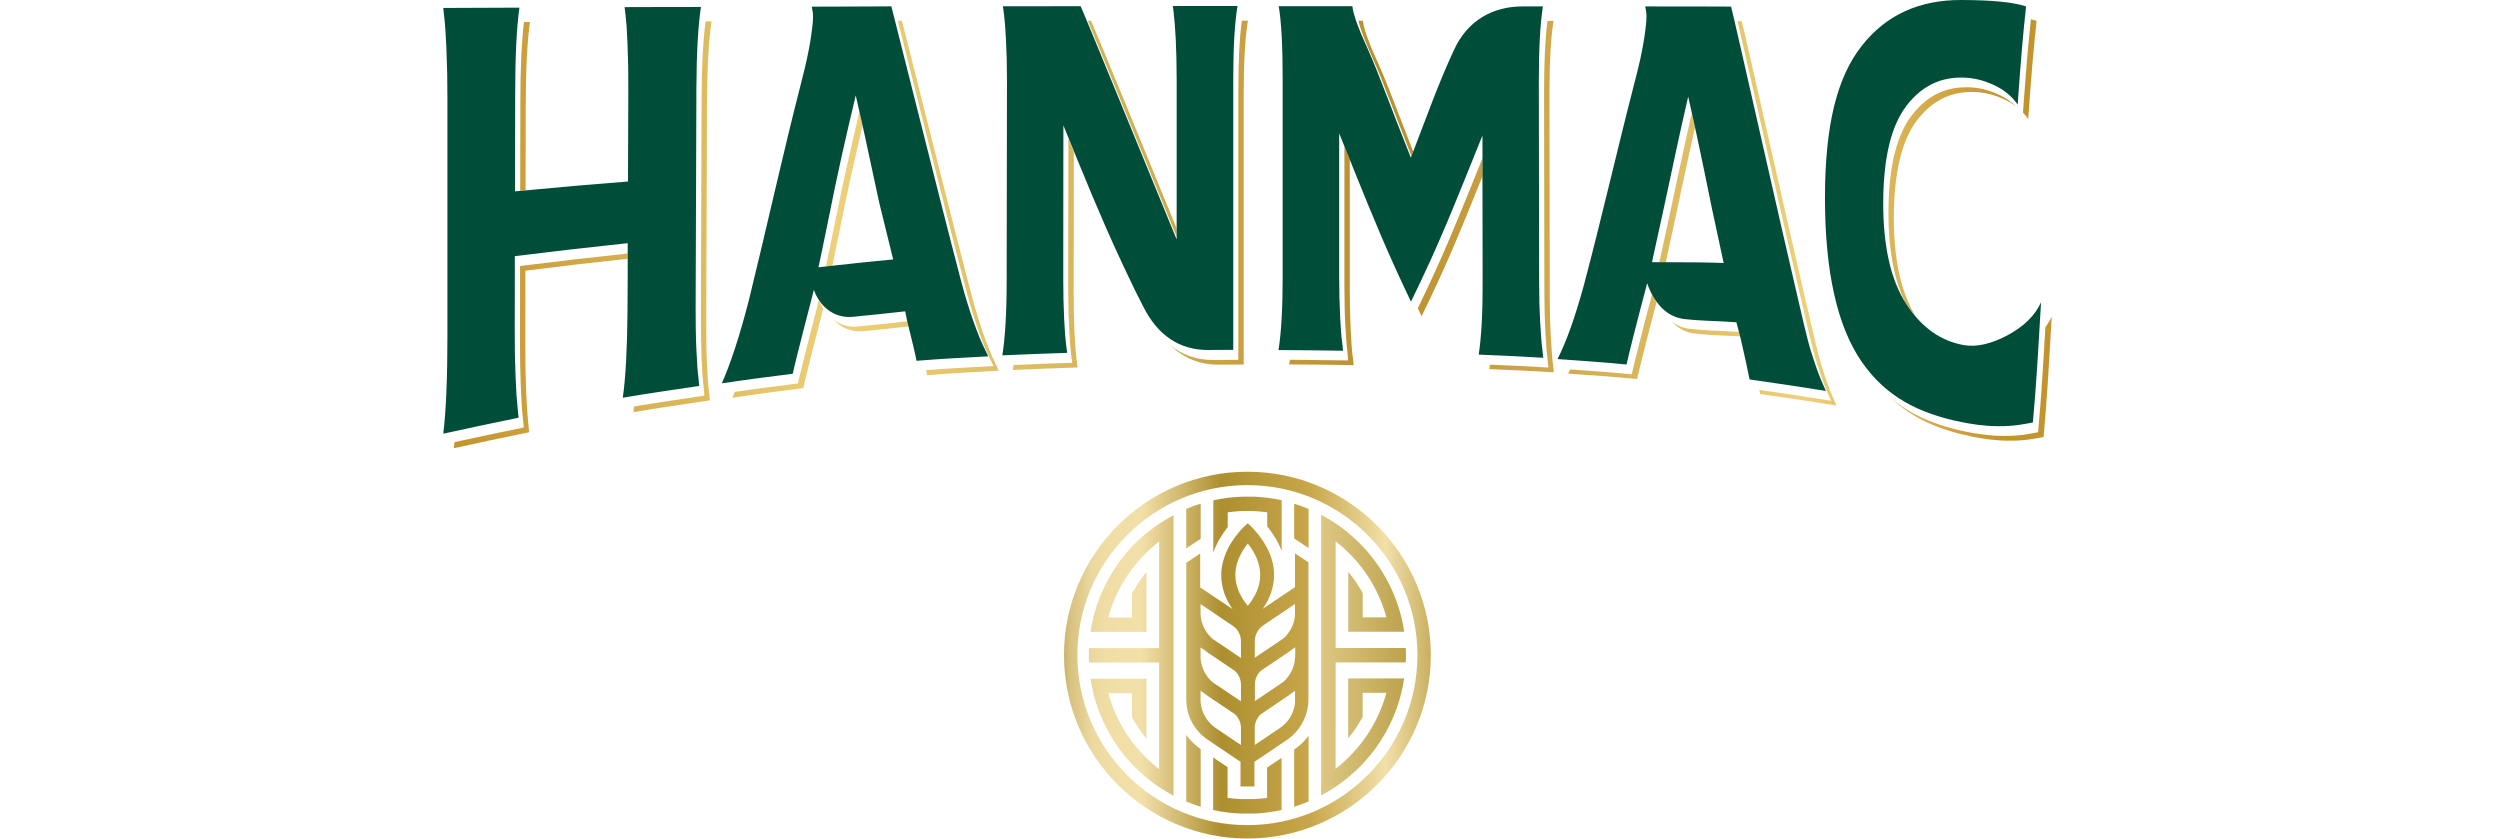 <svg width="161" height="54" viewBox="0 0 161 54" fill="none" xmlns="http://www.w3.org/2000/svg">
<g clip-path="url(#clip0_230_1880)">
<path d="M33.847 12.254C33.847 10.627 33.852 8.975 33.857 7.041C33.857 4.604 33.944 2.729 34.13 1.418C33.998 1.418 33.871 1.418 33.745 1.418C33.589 2.709 33.506 4.478 33.511 6.734C33.511 8.799 33.501 10.544 33.501 12.283C33.574 12.278 33.647 12.269 33.715 12.264C33.759 12.264 33.803 12.254 33.847 12.249V12.254Z" fill="url(#paint0_linear_230_1880)"/>
<path d="M33.49 17.229V17.272C33.49 17.765 33.49 18.271 33.49 18.802C33.49 19.899 33.49 20.649 33.485 21.848C33.485 22.934 33.5 23.967 33.539 24.907C33.578 25.848 33.617 26.466 33.665 26.851C33.694 27.095 33.704 27.309 33.733 27.529C32.218 27.836 30.766 28.148 29.27 28.474C29.256 28.605 29.241 28.742 29.227 28.864C30.864 28.508 32.433 28.172 34.079 27.836C34.05 27.611 34.04 27.397 34.011 27.158C33.967 26.773 33.923 26.16 33.885 25.214C33.846 24.269 33.826 23.241 33.831 22.154C33.831 20.961 33.831 20.21 33.836 19.109C33.836 18.578 33.836 18.072 33.836 17.579V17.433C36.496 17.102 37.948 16.931 40.418 16.668V16.327C37.729 16.615 36.272 16.785 33.49 17.131V17.233V17.229Z" fill="url(#paint1_linear_230_1880)"/>
<path d="M55.553 8.103C55.518 7.942 55.484 7.786 55.445 7.62C55.416 7.479 55.382 7.333 55.348 7.187C54.695 9.964 54.291 11.728 53.657 14.9C53.457 15.889 53.297 16.654 53.19 17.16C53.253 17.155 53.321 17.146 53.394 17.136C53.462 17.126 53.535 17.121 53.608 17.112C53.711 16.624 53.842 15.981 53.998 15.202C54.583 12.268 54.973 10.539 55.548 8.098L55.553 8.103Z" fill="url(#paint2_linear_230_1880)"/>
<path d="M52.741 19.314C52.57 19.938 51.533 24.011 51.474 24.294C51.44 24.459 51.42 24.537 51.386 24.693C49.9 24.883 48.741 25.029 47.323 25.234C47.269 25.365 47.216 25.492 47.162 25.614C48.819 25.365 50.071 25.209 51.732 24.995C51.767 24.839 51.786 24.761 51.82 24.596C51.874 24.332 52.741 20.932 53.019 19.86C52.926 19.709 52.843 19.543 52.77 19.368C52.755 19.348 52.746 19.334 52.736 19.314H52.741Z" fill="url(#paint3_linear_230_1880)"/>
<path d="M45.828 1.379C45.697 1.379 45.57 1.379 45.438 1.379C45.278 2.587 45.195 4.224 45.185 6.276C45.165 10.963 45.151 15.65 45.136 20.337C45.136 21.346 45.151 22.291 45.185 23.153C45.224 24.016 45.263 24.581 45.316 24.937C45.336 25.161 45.346 25.273 45.365 25.477C43.825 25.716 42.359 25.916 40.839 26.174C40.824 26.301 40.809 26.428 40.79 26.544C42.456 26.252 44.04 26.043 45.711 25.785C45.692 25.575 45.682 25.468 45.662 25.244C45.614 24.888 45.57 24.323 45.531 23.46C45.492 22.598 45.477 21.648 45.482 20.644C45.502 15.957 45.516 11.27 45.531 6.583C45.541 4.356 45.638 2.612 45.823 1.384L45.828 1.379Z" fill="url(#paint4_linear_230_1880)"/>
<path d="M122.771 19.582C122.961 19.879 123.166 20.137 123.38 20.386C122.435 18.866 121.957 16.746 121.962 13.998C121.972 11.099 122.479 9.019 123.468 7.728C124.462 6.441 125.699 5.866 127.18 5.925C127.824 5.949 128.472 6.11 129.115 6.417C129.392 6.548 129.636 6.704 129.86 6.875C129.558 6.573 129.198 6.319 128.769 6.115C128.121 5.808 127.478 5.647 126.835 5.623C125.348 5.564 124.111 6.134 123.122 7.425C122.128 8.712 121.621 10.792 121.616 13.696C121.611 16.04 121.962 17.921 122.649 19.372C122.693 19.441 122.727 19.519 122.771 19.587V19.582Z" fill="url(#paint5_linear_230_1880)"/>
<path d="M131.162 1.345C131.05 1.306 130.923 1.272 130.792 1.242C130.592 3.074 130.485 4.458 130.28 7.25C130.402 7.382 130.519 7.518 130.616 7.669C130.831 4.697 130.943 3.308 131.157 1.345H131.162Z" fill="url(#paint6_linear_230_1880)"/>
<path d="M87.773 1.335C87.671 1.335 87.578 1.335 87.481 1.335C87.622 1.959 87.963 2.787 88.46 3.888C89.059 5.209 89.863 7.44 90.896 10.042C90.935 9.944 90.974 9.852 91.008 9.754C90.087 7.411 89.356 5.413 88.806 4.195C88.221 2.904 87.851 1.983 87.768 1.335H87.773Z" fill="url(#paint7_linear_230_1880)"/>
<path d="M109.158 8.215C109.124 8.054 109.09 7.898 109.051 7.728C109.022 7.586 108.988 7.435 108.953 7.284C108.32 10.042 107.994 11.698 107.326 14.754C107.102 15.762 106.951 16.459 106.858 16.897C106.922 16.897 106.985 16.897 107.058 16.897C107.121 16.897 107.199 16.897 107.273 16.897C107.365 16.464 107.497 15.864 107.677 15.056C108.291 12.239 108.612 10.612 109.158 8.215Z" fill="url(#paint8_linear_230_1880)"/>
<path d="M75.773 14.7C73.814 9.935 70.657 2.202 70.267 1.34C70.189 1.34 70.126 1.34 70.053 1.34C70.823 3.148 73.999 10.934 75.773 15.241C75.773 15.06 75.773 14.88 75.773 14.7Z" fill="url(#paint9_linear_230_1880)"/>
<path d="M86.99 21.36C86.951 20.561 86.926 19.689 86.926 18.773C86.926 15.611 86.926 13.545 86.926 10.281C86.882 10.169 86.838 10.061 86.795 9.949C86.726 9.774 86.653 9.599 86.58 9.418C86.58 13.014 86.58 15.129 86.58 18.466C86.58 19.382 86.6 20.25 86.644 21.053C86.687 21.852 86.731 22.379 86.775 22.71C86.795 22.919 86.804 23.022 86.829 23.212C85.304 23.188 84.471 23.178 83.062 23.168C83.048 23.27 83.033 23.373 83.019 23.47C84.68 23.48 85.513 23.485 87.175 23.514C87.155 23.319 87.145 23.222 87.121 23.012C87.072 22.681 87.028 22.154 86.99 21.355V21.36Z" fill="url(#paint10_linear_230_1880)"/>
<path d="M106.522 19.202C106.474 19.124 106.435 19.041 106.391 18.958C106.206 19.631 105.572 22.101 105.494 22.418C105.338 23.051 105.231 23.47 105.173 23.738C105.139 23.889 105.119 23.967 105.085 24.108C103.604 23.962 102.522 23.889 101.119 23.792C101.075 23.884 101.031 23.977 100.987 24.06C102.639 24.177 103.784 24.25 105.431 24.41C105.465 24.269 105.484 24.191 105.519 24.04C105.577 23.772 105.684 23.353 105.84 22.72C105.913 22.432 106.435 20.371 106.673 19.489C106.644 19.431 106.62 19.363 106.59 19.299C106.566 19.265 106.542 19.236 106.517 19.202H106.522Z" fill="url(#paint11_linear_230_1880)"/>
<path d="M99.872 21.77C99.829 20.961 99.804 20.079 99.804 19.148C99.799 14.822 99.79 10.495 99.785 6.168C99.785 4.078 99.868 2.475 100.048 1.345C99.902 1.345 99.775 1.345 99.658 1.345C99.512 2.451 99.439 3.951 99.439 5.866C99.444 10.193 99.453 14.52 99.458 18.846C99.458 19.777 99.483 20.659 99.526 21.468C99.57 22.276 99.619 22.807 99.663 23.153C99.682 23.368 99.697 23.47 99.716 23.67C98.191 23.577 97.358 23.538 95.95 23.485C95.936 23.582 95.926 23.68 95.911 23.772C97.573 23.84 98.406 23.874 100.067 23.977C100.048 23.777 100.033 23.675 100.014 23.46C99.965 23.119 99.921 22.583 99.877 21.774L99.872 21.77Z" fill="url(#paint12_linear_230_1880)"/>
<path d="M108.817 21.18C108.378 21.131 107.998 20.961 107.662 20.717C108.067 21.136 108.559 21.419 109.163 21.482C110.279 21.609 111.014 21.599 112.057 21.663C112.037 21.584 112.008 21.482 111.984 21.375C110.79 21.292 110.03 21.312 108.817 21.175V21.18Z" fill="url(#paint13_linear_230_1880)"/>
<path d="M117.31 23.548C117.027 22.637 116.72 21.195 116.472 20.162C115.361 15.46 112.452 2.465 112.169 1.364C112.082 1.364 111.989 1.364 111.896 1.364C112.432 3.615 115.078 15.426 116.126 19.86C116.374 20.893 116.681 22.335 116.964 23.246C117.246 24.157 117.47 24.766 117.641 25.161C117.734 25.404 117.831 25.58 117.924 25.809C116.374 25.555 114.849 25.336 113.305 25.112C113.324 25.2 113.339 25.287 113.353 25.375C115.005 25.609 116.623 25.848 118.269 26.116C118.177 25.887 118.079 25.711 117.987 25.468C117.821 25.073 117.592 24.464 117.31 23.553V23.548Z" fill="url(#paint14_linear_230_1880)"/>
<path d="M131.722 21.063C131.546 24.113 131.449 25.653 131.254 27.836C130.728 27.933 130.075 28.084 129.022 28.074C128.067 28.07 127.268 27.933 126.635 27.806C124.73 27.417 123.107 26.764 121.768 25.624C123.176 26.963 124.91 27.689 126.986 28.113C127.624 28.245 128.418 28.377 129.373 28.381C130.426 28.391 131.083 28.24 131.605 28.143C131.824 25.731 131.917 24.113 132.131 20.381C132.024 20.62 131.887 20.849 131.727 21.063H131.722Z" fill="url(#paint15_linear_230_1880)"/>
<path d="M95.472 10.188C93.878 14.14 92.967 16.444 91.306 19.85C91.388 20.02 91.466 20.186 91.549 20.366C93.152 17.102 94.058 14.87 95.472 11.353C95.472 11.129 95.472 10.895 95.472 10.661C95.472 10.51 95.472 10.349 95.472 10.193V10.188Z" fill="url(#paint16_linear_230_1880)"/>
<path d="M69.2 21.497C69.161 20.693 69.142 19.816 69.142 18.895C69.142 15.499 69.147 13.258 69.152 9.769C69.108 9.657 69.064 9.555 69.02 9.443C68.952 9.272 68.879 9.097 68.806 8.916C68.806 12.731 68.801 15.021 68.796 18.588C68.796 19.509 68.816 20.386 68.855 21.19C68.894 21.994 68.937 22.52 68.981 22.856C69.01 23.066 69.025 23.168 69.049 23.363C67.519 23.412 66.681 23.446 65.269 23.504C65.254 23.611 65.239 23.723 65.225 23.826C66.896 23.753 67.729 23.718 69.4 23.665C69.371 23.47 69.361 23.368 69.332 23.158C69.288 22.822 69.244 22.296 69.205 21.492L69.2 21.497Z" fill="url(#paint17_linear_230_1880)"/>
<path d="M63.412 21.74C63.129 20.951 62.861 20.084 62.613 19.168C61.468 14.866 58.369 2.412 58.086 1.34C57.999 1.34 57.906 1.34 57.818 1.34C58.379 3.542 61.19 14.812 62.267 18.861C62.515 19.782 62.783 20.644 63.066 21.433C63.349 22.223 63.573 22.739 63.743 23.07C63.836 23.28 63.884 23.377 63.977 23.572C62.413 23.655 61.17 23.718 59.641 23.835C59.665 23.948 59.689 24.06 59.709 24.162C61.37 24.03 62.661 23.962 64.323 23.874C64.23 23.68 64.182 23.582 64.089 23.373C63.923 23.041 63.694 22.525 63.412 21.735V21.74Z" fill="url(#paint18_linear_230_1880)"/>
<path d="M55.236 21.029C54.666 21.083 54.135 20.922 53.691 20.595C53.779 20.688 53.867 20.776 53.959 20.849C54.417 21.209 54.978 21.385 55.582 21.331C56.766 21.219 57.492 21.136 58.505 21.024C58.476 20.912 58.452 20.81 58.422 20.693C57.258 20.815 56.522 20.907 55.236 21.029Z" fill="url(#paint19_linear_230_1880)"/>
<path d="M79.748 5.744C79.748 11.552 79.748 17.36 79.748 23.173C79.109 23.173 78.788 23.173 78.149 23.183C77.097 23.192 76.186 22.876 75.421 22.267C76.249 23.08 77.282 23.494 78.495 23.485C79.134 23.485 79.455 23.48 80.094 23.475C80.094 17.667 80.094 11.859 80.094 6.047C80.094 4 80.186 2.431 80.366 1.33C80.23 1.33 80.103 1.33 79.977 1.33C79.826 2.412 79.752 3.873 79.752 5.744H79.748Z" fill="url(#paint20_linear_230_1880)"/>
<path d="M131.444 19.445C131.229 23.178 131.132 24.8 130.917 27.207C130.391 27.305 129.738 27.456 128.686 27.446C127.731 27.441 126.932 27.305 126.298 27.178C123.594 26.627 121.45 25.565 119.882 23.28C118.313 21 117.528 17.482 117.528 12.751C117.528 8.02 118.318 4.95 119.901 2.948C121.475 0.945 123.624 -0.01 126.313 1.27773e-05C128.218 0.005 129.616 0.127 130.479 0.414C130.264 2.378 130.152 3.766 129.938 6.738C129.582 6.212 129.085 5.798 128.437 5.491C127.789 5.184 127.146 5.023 126.503 4.999C125.017 4.941 123.779 5.511 122.785 6.802C121.792 8.088 121.285 10.169 121.28 13.072C121.275 15.893 121.777 18.062 122.771 19.587C123.765 21.117 125.017 21.974 126.493 22.228C127.268 22.359 128.203 22.164 129.271 21.599C130.338 21.029 131.064 20.313 131.448 19.455L131.444 19.445ZM63.406 22.447C63.499 22.656 63.548 22.754 63.64 22.949C61.984 23.036 60.693 23.1 59.026 23.236C58.919 22.686 58.739 21.96 58.51 21.039C58.48 20.922 58.451 20.81 58.422 20.683C58.422 20.678 58.422 20.664 58.417 20.659C58.383 20.522 58.339 20.206 58.291 20.05C57.004 20.186 56.264 20.279 54.904 20.405C54.3 20.459 53.74 20.288 53.282 19.923C53.14 19.811 53.004 19.679 52.887 19.528C52.697 19.285 52.531 19.002 52.414 18.671C52.258 19.241 51.201 23.382 51.143 23.67C51.109 23.835 51.089 23.913 51.055 24.069C49.398 24.279 48.141 24.44 46.485 24.688C47.06 23.392 47.659 21.555 48.239 19.285C49.374 14.675 50.388 10.037 51.567 5.438C51.879 4.254 52.098 3.255 52.22 2.426C52.346 1.593 52.385 1.096 52.346 0.814C52.317 0.658 52.307 0.58 52.278 0.429C53.983 0.429 55.698 0.414 57.404 0.409C57.686 1.481 60.79 13.935 61.93 18.237C62.179 19.158 62.447 20.02 62.729 20.81C63.012 21.599 63.236 22.116 63.406 22.447ZM57.521 16.712L56.619 13.038C56.239 11.275 55.976 10.027 55.684 8.697C55.606 8.351 55.528 7.991 55.445 7.62C55.343 7.162 55.231 6.68 55.109 6.144C54.393 9.17 53.983 10.943 53.321 14.271C52.955 16.108 52.707 17.214 52.707 17.214C52.707 17.214 52.97 17.185 53.394 17.136C53.54 17.121 53.706 17.102 53.891 17.082C54.895 16.97 56.346 16.814 57.521 16.707V16.712ZM45.145 0.448C43.479 0.453 41.89 0.448 40.224 0.458C40.248 0.677 40.263 0.789 40.292 1.023C40.336 1.398 40.38 1.983 40.414 2.88C40.453 3.776 40.468 4.751 40.463 5.783C40.463 6.894 40.458 7.484 40.453 8.687L40.443 11.216C40.443 11.406 40.443 11.499 40.443 11.689C37.866 11.893 36.428 12.02 34.129 12.234C33.997 12.244 33.861 12.259 33.719 12.273C33.539 12.288 33.359 12.307 33.169 12.322C33.169 12.205 33.169 12.147 33.169 12.03C33.169 10.169 33.174 8.327 33.178 6.115C33.178 3.679 33.266 1.803 33.451 0.492C31.785 0.502 30.206 0.502 28.545 0.512C28.574 0.75 28.589 0.872 28.613 1.13C28.662 1.54 28.706 2.178 28.75 3.138C28.793 4.103 28.813 5.145 28.813 6.232C28.813 11.421 28.813 16.615 28.813 21.804C28.813 24.298 28.725 26.515 28.545 27.928C30.182 27.573 31.751 27.236 33.398 26.9C33.368 26.676 33.359 26.462 33.33 26.223C33.286 25.838 33.242 25.224 33.203 24.279C33.164 23.334 33.144 22.305 33.149 21.219C33.149 20.025 33.149 19.275 33.154 18.174C33.154 17.643 33.154 17.136 33.154 16.644V16.498C36.053 16.137 37.51 15.972 40.424 15.66V16.283V16.673V17.745C40.414 18.749 40.414 19.241 40.409 20.176C40.389 22.481 40.292 24.337 40.107 25.614C41.773 25.322 43.357 25.112 45.028 24.854C45.008 24.644 44.999 24.537 44.979 24.313C44.931 23.957 44.887 23.392 44.848 22.53C44.809 21.667 44.794 20.717 44.799 19.713C44.819 15.026 44.833 10.339 44.848 5.652C44.858 3.425 44.955 1.681 45.14 0.453L45.145 0.448ZM99.189 20.839C99.145 20.03 99.121 19.148 99.121 18.218C99.116 13.891 99.106 9.564 99.101 5.238C99.101 3.148 99.184 1.545 99.364 0.414C98.833 0.414 98.57 0.414 98.039 0.414C96.183 0.414 94.507 1.286 93.629 3.235C93.615 3.264 93.605 3.294 93.591 3.318C92.635 5.369 91.827 7.65 91.154 9.389C91.106 9.511 91.062 9.623 91.018 9.74C90.964 9.876 90.911 10.022 90.857 10.149C89.683 7.231 88.781 4.702 88.129 3.26C87.544 1.968 87.174 1.048 87.091 0.4C85.195 0.4 84.245 0.4 82.35 0.4C82.521 1.423 82.603 2.943 82.603 5.072C82.603 9.321 82.603 13.565 82.603 17.813C82.603 19.83 82.516 21.419 82.335 22.544C83.997 22.554 84.83 22.559 86.492 22.588C86.472 22.393 86.462 22.296 86.438 22.086C86.389 21.755 86.345 21.229 86.306 20.43C86.267 19.631 86.243 18.759 86.243 17.843C86.243 14.442 86.243 12.312 86.243 8.59C86.438 9.067 86.618 9.516 86.794 9.949C86.935 10.3 87.071 10.641 87.203 10.968C88.475 14.115 89.366 16.298 90.867 19.426C92.709 15.669 93.629 13.282 95.471 8.726C95.471 9.418 95.471 10.052 95.471 10.651C95.471 11.123 95.471 11.572 95.471 12.01C95.471 14.023 95.471 15.742 95.481 18.042C95.491 20.108 95.403 21.706 95.228 22.837C96.889 22.905 97.722 22.939 99.384 23.041C99.364 22.841 99.35 22.739 99.33 22.525C99.281 22.184 99.237 21.648 99.194 20.839H99.189ZM75.587 0.906C75.636 1.238 75.675 1.759 75.719 2.553C75.758 3.347 75.777 4.215 75.777 5.126C75.777 8.278 75.777 10.802 75.777 14.003V14.656C75.777 14.909 75.777 15.158 75.777 15.421C73.989 11.085 70.033 1.379 69.594 0.4C67.592 0.4 66.588 0.4 64.585 0.404C64.615 0.594 64.624 0.692 64.654 0.892C64.698 1.228 64.746 1.754 64.785 2.553C64.829 3.352 64.849 4.224 64.849 5.15C64.844 9.452 64.839 13.755 64.829 18.062C64.829 20.128 64.732 21.74 64.551 22.885C66.223 22.812 67.056 22.778 68.727 22.724C68.698 22.53 68.688 22.427 68.659 22.218C68.615 21.882 68.571 21.355 68.532 20.552C68.493 19.748 68.474 18.87 68.474 17.95C68.474 14.32 68.478 12.015 68.483 8.078C68.673 8.551 68.859 8.994 69.034 9.428C69.175 9.769 69.312 10.105 69.443 10.432C70.681 13.453 71.631 15.679 73.107 18.72C73.287 19.075 73.463 19.416 73.629 19.748C74.559 21.609 75.982 22.554 77.824 22.539C78.462 22.539 78.784 22.535 79.422 22.53C79.422 16.722 79.422 10.914 79.422 5.101C79.422 3.055 79.514 1.486 79.695 0.385C78.028 0.385 77.195 0.385 75.529 0.385C75.558 0.58 75.568 0.677 75.597 0.887L75.587 0.906ZM117.304 24.527C117.397 24.771 117.494 24.946 117.587 25.175C115.935 24.907 114.317 24.674 112.671 24.435C112.544 23.758 112.373 22.997 112.096 21.794C112.061 21.657 111.871 20.941 111.823 20.756C110.522 20.654 109.757 20.688 108.48 20.547C107.832 20.474 107.306 20.162 106.892 19.694C106.76 19.543 106.634 19.377 106.522 19.197C106.346 18.91 106.195 18.593 106.078 18.242C105.927 18.773 105.24 21.453 105.157 21.784C105.001 22.418 104.894 22.837 104.836 23.105C104.802 23.256 104.782 23.334 104.748 23.475C103.101 23.314 101.956 23.241 100.305 23.124C100.87 22.018 101.435 20.435 102 18.369C103.15 14.042 104.139 9.672 105.26 5.335C105.567 4.19 105.776 3.206 105.898 2.387C106.02 1.569 106.059 1.072 106.02 0.794C105.991 0.638 105.976 0.56 105.952 0.414C107.657 0.414 109.781 0.414 111.482 0.424C111.769 1.53 114.678 14.52 115.784 19.221C116.032 20.254 116.339 21.697 116.622 22.608C116.905 23.519 117.129 24.128 117.299 24.522L117.304 24.527ZM111.004 16.941L110.244 13.404C109.859 11.523 109.596 10.217 109.294 8.824C109.216 8.468 109.138 8.103 109.055 7.723C108.953 7.255 108.841 6.763 108.719 6.222C108.017 9.248 107.696 10.909 106.994 14.115C106.546 16.137 106.39 16.887 106.39 16.887C106.39 16.887 106.653 16.887 107.058 16.887C107.204 16.887 107.365 16.887 107.54 16.887C108.553 16.887 110.015 16.897 110.994 16.936L111.004 16.941Z" fill="#004E3A"/>
<path d="M84.274 36.221L83.397 35.631V37.814C83.183 37.96 82.876 38.165 82.535 38.394C82.325 38.535 82.096 38.686 81.872 38.837C81.843 38.857 81.809 38.881 81.779 38.901C81.721 38.94 81.662 38.979 81.604 39.018C81.507 39.081 81.409 39.149 81.317 39.212C81.424 39.057 81.521 38.901 81.604 38.745C81.628 38.701 81.648 38.657 81.672 38.613C81.672 38.603 81.682 38.599 81.682 38.589C81.701 38.545 81.721 38.506 81.74 38.462C81.74 38.452 81.745 38.447 81.75 38.438C81.828 38.262 81.891 38.082 81.935 37.902C81.935 37.887 81.945 37.873 81.945 37.863C81.955 37.829 81.96 37.795 81.969 37.756C81.969 37.736 81.979 37.717 81.979 37.697C81.984 37.663 81.994 37.634 81.999 37.6C81.999 37.575 82.004 37.556 82.008 37.532C82.008 37.502 82.018 37.468 82.023 37.439C82.023 37.41 82.028 37.385 82.033 37.356C82.033 37.317 82.043 37.273 82.043 37.234C82.043 37.195 82.043 37.161 82.047 37.122C82.047 37.098 82.047 37.074 82.047 37.054C82.047 37.02 82.047 36.991 82.047 36.957C82.047 36.932 82.047 36.908 82.047 36.888C82.047 36.854 82.047 36.82 82.043 36.786C82.043 36.762 82.043 36.742 82.038 36.718C82.038 36.679 82.028 36.645 82.023 36.606C82.023 36.586 82.023 36.567 82.018 36.552C82.008 36.499 82.004 36.44 81.989 36.382C81.979 36.323 81.965 36.265 81.95 36.211C81.95 36.192 81.94 36.172 81.935 36.157C81.926 36.119 81.916 36.08 81.906 36.045C81.901 36.026 81.891 36.002 81.887 35.982C81.877 35.948 81.862 35.909 81.853 35.875C81.848 35.855 81.838 35.836 81.833 35.816C81.814 35.768 81.799 35.719 81.779 35.675C81.77 35.646 81.755 35.622 81.745 35.592C81.736 35.568 81.726 35.548 81.716 35.529C81.701 35.5 81.687 35.471 81.677 35.441C81.667 35.422 81.662 35.407 81.653 35.393C81.638 35.358 81.624 35.329 81.604 35.295C81.331 34.769 80.98 34.33 80.678 34.009C80.596 33.921 80.352 33.697 80.352 33.697L80.025 34.009C79.709 34.34 79.338 34.808 79.061 35.368C79.027 35.436 78.993 35.505 78.963 35.578C78.958 35.592 78.954 35.602 78.949 35.617C78.934 35.646 78.924 35.675 78.915 35.709C78.905 35.734 78.895 35.753 78.89 35.778C78.88 35.802 78.871 35.831 78.861 35.855C78.846 35.904 78.827 35.953 78.812 36.002C78.807 36.021 78.802 36.036 78.798 36.055C78.788 36.094 78.773 36.133 78.763 36.172C78.763 36.192 78.754 36.206 78.749 36.226C78.734 36.279 78.725 36.338 78.71 36.396C78.7 36.45 78.69 36.508 78.681 36.562C78.681 36.581 78.681 36.596 78.676 36.615C78.676 36.654 78.666 36.694 78.661 36.728C78.661 36.747 78.661 36.767 78.656 36.791C78.656 36.825 78.656 36.864 78.651 36.898C78.651 36.918 78.651 36.937 78.651 36.957C78.651 37.001 78.651 37.044 78.651 37.088C78.651 37.103 78.651 37.122 78.651 37.137C78.651 37.186 78.651 37.23 78.656 37.278C78.656 37.303 78.656 37.327 78.661 37.346C78.661 37.376 78.666 37.405 78.671 37.439C78.671 37.463 78.676 37.493 78.681 37.517C78.681 37.546 78.69 37.571 78.695 37.6C78.695 37.629 78.705 37.653 78.71 37.683C78.715 37.707 78.72 37.736 78.725 37.761C78.734 37.814 78.749 37.868 78.763 37.921C78.768 37.941 78.773 37.965 78.778 37.985C78.788 38.019 78.798 38.048 78.807 38.082C78.812 38.102 78.822 38.121 78.827 38.145C78.837 38.18 78.851 38.209 78.861 38.243C78.866 38.262 78.876 38.282 78.88 38.301C78.895 38.336 78.905 38.37 78.919 38.399C78.924 38.413 78.934 38.428 78.939 38.443C79.051 38.706 79.197 38.969 79.377 39.227C79.27 39.154 79.163 39.081 79.051 39.008C78.827 38.857 78.598 38.701 78.374 38.555C77.945 38.267 77.55 37.999 77.292 37.829V35.646L76.395 36.245V45.04C76.395 46.087 76.912 47.057 77.779 47.642L79.046 48.494L79.889 49.059V50.648H80.785V49.059L81.589 48.519L82.89 47.642C82.934 47.612 82.978 47.578 83.022 47.549C83.027 47.549 83.032 47.539 83.037 47.534C83.076 47.505 83.114 47.471 83.153 47.437C83.158 47.432 83.168 47.427 83.173 47.422C83.212 47.388 83.251 47.354 83.285 47.32C83.29 47.315 83.295 47.31 83.3 47.305C83.339 47.271 83.373 47.232 83.407 47.198C83.407 47.198 83.407 47.193 83.412 47.188C83.451 47.15 83.485 47.111 83.519 47.067C83.553 47.028 83.587 46.984 83.621 46.94C83.621 46.94 83.626 46.93 83.631 46.925C83.66 46.882 83.694 46.843 83.724 46.799C83.724 46.799 83.728 46.789 83.733 46.784C83.763 46.74 83.792 46.696 83.816 46.653C83.816 46.653 83.816 46.653 83.816 46.648C83.904 46.506 83.977 46.355 84.04 46.199C84.06 46.146 84.079 46.097 84.099 46.044C84.172 45.829 84.221 45.605 84.245 45.376C84.255 45.264 84.264 45.152 84.264 45.04V36.245L84.245 36.231L84.274 36.221ZM81.336 40.284C81.419 40.226 81.511 40.167 81.604 40.104C81.877 39.919 82.179 39.719 82.481 39.515C82.803 39.295 83.124 39.081 83.397 38.896V39.437C83.397 39.476 83.397 39.52 83.397 39.558C83.397 39.583 83.397 39.612 83.392 39.636C83.392 39.651 83.392 39.666 83.392 39.68C83.382 39.758 83.373 39.841 83.353 39.919C83.251 40.387 82.998 40.816 82.632 41.132C82.525 41.205 82.408 41.283 82.291 41.361C82.067 41.512 81.833 41.668 81.609 41.819C81.453 41.926 81.297 42.029 81.156 42.126L80.844 42.336C80.844 42.336 80.82 42.35 80.81 42.36V41.288C80.81 40.884 81.01 40.508 81.346 40.284H81.336ZM83.397 42.355C83.397 42.38 83.397 42.404 83.392 42.428C83.392 42.443 83.392 42.458 83.392 42.472C83.392 42.506 83.382 42.54 83.378 42.574C83.378 42.579 83.378 42.584 83.378 42.589C83.373 42.623 83.363 42.657 83.358 42.696C83.256 43.169 83.007 43.602 82.637 43.919C82.608 43.939 82.574 43.963 82.544 43.983C82.544 43.983 82.501 44.012 82.481 44.026C82.052 44.314 81.575 44.635 81.161 44.918L80.849 45.127C80.849 45.127 80.825 45.142 80.815 45.152V44.08C80.815 43.744 80.956 43.427 81.195 43.198L81.619 42.911L82.549 42.287L82.924 42.034C83.017 41.975 83.1 41.907 83.183 41.839C83.261 41.785 83.339 41.731 83.412 41.683V42.224C83.412 42.263 83.412 42.306 83.412 42.345L83.397 42.355ZM79.909 47.973L79.066 47.408L78.301 46.891C78.271 46.872 78.242 46.847 78.213 46.828C78.189 46.809 78.164 46.789 78.14 46.77C77.682 46.399 77.389 45.863 77.326 45.279C77.326 45.24 77.316 45.196 77.316 45.157C77.316 45.113 77.316 45.074 77.316 45.03V44.489C77.316 44.489 77.326 44.494 77.331 44.499C77.399 44.548 77.472 44.596 77.55 44.645C77.633 44.713 77.721 44.782 77.808 44.84L78.145 45.064L79.075 45.688L79.538 46C79.777 46.229 79.918 46.545 79.918 46.882V47.973H79.909ZM79.909 45.162C79.909 45.162 79.884 45.142 79.874 45.137L79.826 45.103C79.597 44.947 79.334 44.772 79.066 44.592C78.778 44.397 78.481 44.197 78.203 44.012C78.164 43.983 78.12 43.958 78.081 43.929C77.657 43.559 77.389 43.047 77.326 42.487C77.326 42.448 77.316 42.404 77.316 42.365C77.316 42.321 77.316 42.282 77.316 42.238V41.697C77.316 41.697 77.326 41.702 77.331 41.707C77.399 41.756 77.472 41.805 77.55 41.853C77.633 41.922 77.721 41.99 77.808 42.048L78.145 42.272L78.447 42.477L79.538 43.213C79.777 43.442 79.918 43.758 79.918 44.095V45.166L79.909 45.162ZM79.909 42.37C79.909 42.37 79.884 42.35 79.874 42.345L79.826 42.311C79.597 42.155 79.334 41.98 79.066 41.8C78.754 41.59 78.432 41.371 78.135 41.176C78.135 41.176 78.096 41.152 78.081 41.137C77.657 40.767 77.389 40.255 77.326 39.695C77.326 39.656 77.316 39.612 77.316 39.573C77.316 39.529 77.316 39.49 77.316 39.446V38.906C77.316 38.906 77.326 38.91 77.331 38.915C77.575 39.081 77.857 39.271 78.145 39.461C78.286 39.558 78.427 39.651 78.569 39.748C78.612 39.778 78.656 39.807 78.705 39.841C78.739 39.865 78.773 39.885 78.807 39.909C78.841 39.929 78.871 39.953 78.905 39.973C78.963 40.012 79.022 40.05 79.075 40.09C79.183 40.163 79.285 40.231 79.382 40.294C79.718 40.518 79.918 40.893 79.918 41.298V42.37H79.909ZM80.357 39.018C79.061 37.434 79.548 36.021 80.357 35.003C81.165 36.021 81.653 37.434 80.357 39.018ZM80.805 47.978V46.886C80.805 46.55 80.946 46.233 81.185 46.005L81.609 45.717L82.486 45.127L82.91 44.84C83.002 44.782 83.085 44.713 83.168 44.645C83.231 44.606 83.29 44.562 83.348 44.523C83.348 44.523 83.382 44.499 83.402 44.489V45.03C83.402 45.074 83.402 45.113 83.402 45.157C83.402 45.181 83.402 45.21 83.397 45.235C83.397 45.249 83.397 45.264 83.397 45.279C83.397 45.313 83.387 45.347 83.382 45.381V45.391C83.378 45.43 83.368 45.464 83.363 45.503C83.251 46.014 82.968 46.472 82.549 46.794C82.51 46.828 82.466 46.857 82.423 46.886L81.619 47.427L80.815 47.968L80.805 47.978Z" fill="url(#paint21_linear_230_1880)"/>
<path d="M76.392 47.335V51.617C76.694 51.744 77.001 51.856 77.322 51.954V48.241C76.962 47.987 76.645 47.681 76.392 47.335Z" fill="url(#paint22_linear_230_1880)"/>
<path d="M81.605 51.388C81.605 51.388 81.581 51.388 81.571 51.388V51.398H81.478C81.254 51.427 81.02 51.447 80.791 51.457C80.742 51.457 80.699 51.457 80.65 51.462C80.611 51.462 80.567 51.462 80.528 51.462C80.465 51.462 80.397 51.462 80.333 51.462C80.27 51.462 80.211 51.462 80.148 51.462C80.109 51.462 80.075 51.462 80.036 51.462C79.982 51.462 79.924 51.462 79.87 51.457C79.641 51.447 79.407 51.427 79.183 51.398H79.13C79.13 51.398 79.081 51.384 79.057 51.384V49.405L78.126 48.782V52.163C78.433 52.231 78.74 52.285 79.057 52.324C79.325 52.358 79.597 52.377 79.87 52.392C79.914 52.392 79.953 52.392 79.997 52.392C79.997 52.392 80.026 52.392 80.036 52.392C80.07 52.392 80.104 52.392 80.138 52.392C80.197 52.392 80.26 52.392 80.319 52.392C80.319 52.392 80.319 52.392 80.323 52.392C80.328 52.392 80.323 52.392 80.328 52.392C80.392 52.392 80.46 52.392 80.523 52.392C80.562 52.392 80.601 52.392 80.635 52.392C80.655 52.392 80.674 52.392 80.699 52.392C80.728 52.392 80.757 52.392 80.786 52.392C81.059 52.377 81.332 52.358 81.6 52.324C81.912 52.285 82.224 52.231 82.531 52.163V48.806L81.6 49.43V51.384L81.605 51.388Z" fill="url(#paint23_linear_230_1880)"/>
<path d="M83.344 48.265V51.954C83.66 51.856 83.972 51.744 84.274 51.617V47.388C84.021 47.724 83.709 48.026 83.344 48.27V48.265Z" fill="url(#paint24_linear_230_1880)"/>
<path d="M86.015 47.086V42.657H90.531C90.541 42.506 90.541 42.35 90.541 42.194C90.541 42.038 90.541 41.883 90.531 41.731H86.015V34.861C86.297 35.081 86.57 35.319 86.828 35.573C87.057 35.797 87.272 36.031 87.476 36.279C87.574 36.396 87.666 36.513 87.754 36.63C87.895 36.815 88.027 37.01 88.153 37.205C88.65 37.985 89.035 38.842 89.289 39.758H87.759V38.204C87.574 37.858 87.359 37.522 87.126 37.205C87.033 37.078 86.931 36.952 86.828 36.825V40.684H90.429C90.38 40.372 90.322 40.06 90.249 39.753C90.025 38.847 89.683 37.994 89.235 37.2C89.055 36.879 88.86 36.567 88.646 36.27C88.373 35.89 88.076 35.524 87.754 35.183C87.462 34.876 87.15 34.584 86.823 34.311C86.565 34.096 86.292 33.892 86.01 33.707C85.713 33.507 85.401 33.322 85.079 33.151V51.223C85.401 51.052 85.708 50.867 86.01 50.667C86.292 50.482 86.56 50.278 86.823 50.063C87.15 49.79 87.462 49.503 87.754 49.191C88.076 48.85 88.373 48.489 88.646 48.105C88.86 47.807 89.055 47.495 89.235 47.174C89.679 46.38 90.025 45.522 90.244 44.621C90.322 44.314 90.38 44.007 90.424 43.69H86.823V47.549C86.926 47.427 87.023 47.3 87.121 47.169C87.355 46.852 87.564 46.516 87.754 46.17V44.616H89.284C89.035 45.532 88.65 46.389 88.149 47.169C88.022 47.369 87.89 47.559 87.749 47.744C87.661 47.866 87.569 47.983 87.471 48.095C87.267 48.338 87.047 48.577 86.823 48.801C86.565 49.055 86.297 49.288 86.01 49.513V47.067L86.015 47.086Z" fill="url(#paint25_linear_230_1880)"/>
<path d="M84.274 35.295V32.776C83.972 32.649 83.665 32.537 83.344 32.44V34.676L83.826 34.998L84.274 35.3V35.295Z" fill="url(#paint26_linear_230_1880)"/>
<path d="M79.061 32.995C79.329 32.956 79.602 32.932 79.875 32.917C79.929 32.917 79.982 32.913 80.041 32.913C80.08 32.913 80.114 32.913 80.153 32.913C80.216 32.913 80.275 32.913 80.338 32.913C80.401 32.913 80.47 32.913 80.533 32.913C80.572 32.913 80.616 32.913 80.655 32.913C80.704 32.913 80.747 32.913 80.796 32.917C81.069 32.932 81.342 32.956 81.61 32.995V33.897C81.951 34.321 82.302 34.857 82.54 35.485V32.216C82.233 32.148 81.926 32.094 81.61 32.055C81.342 32.021 81.069 32.001 80.796 31.987C80.767 31.987 80.738 31.987 80.708 31.987C80.708 31.987 80.669 31.987 80.645 31.987C80.606 31.987 80.567 31.987 80.533 31.987C80.47 31.987 80.406 31.987 80.338 31.987C80.338 31.987 80.338 31.987 80.333 31.987C80.328 31.987 80.333 31.987 80.328 31.987C80.265 31.987 80.207 31.987 80.148 31.987C80.114 31.987 80.08 31.987 80.046 31.987C80.031 31.987 80.016 31.987 80.007 31.987C79.963 31.987 79.924 31.987 79.88 31.992C79.607 32.006 79.334 32.026 79.066 32.06C78.754 32.099 78.443 32.153 78.136 32.221V35.587C78.365 34.939 78.716 34.384 79.066 33.946V32.995H79.061Z" fill="url(#paint27_linear_230_1880)"/>
<path d="M77.322 34.696V32.435C77.005 32.532 76.694 32.645 76.392 32.771V35.319L76.879 34.993L77.322 34.696Z" fill="url(#paint28_linear_230_1880)"/>
<path d="M73.838 34.321C73.511 34.593 73.199 34.881 72.907 35.193C72.585 35.534 72.288 35.894 72.016 36.279C71.801 36.577 71.606 36.888 71.426 37.21C70.978 38.004 70.637 38.857 70.412 39.763C70.339 40.065 70.276 40.377 70.232 40.694H73.833V36.835C73.731 36.957 73.633 37.083 73.536 37.215C73.302 37.532 73.092 37.868 72.902 38.214V39.768H71.372C71.621 38.852 72.006 37.994 72.508 37.215C72.634 37.02 72.766 36.825 72.907 36.64C72.995 36.523 73.087 36.401 73.185 36.289C73.389 36.041 73.609 35.807 73.833 35.583C74.091 35.329 74.359 35.095 74.647 34.871V41.741H70.13C70.12 41.892 70.12 42.048 70.12 42.204C70.12 42.36 70.12 42.516 70.13 42.667H74.647V49.537C74.364 49.318 74.091 49.079 73.833 48.826C73.604 48.601 73.389 48.368 73.185 48.119C73.087 48.002 72.995 47.885 72.907 47.768C72.766 47.583 72.634 47.388 72.508 47.193C72.011 46.414 71.626 45.556 71.372 44.64H72.902V46.194C73.087 46.541 73.302 46.877 73.536 47.193C73.628 47.32 73.731 47.447 73.833 47.573V43.715H70.232C70.281 44.026 70.339 44.338 70.412 44.645C70.632 45.547 70.978 46.404 71.421 47.198C71.601 47.52 71.801 47.832 72.011 48.129C72.283 48.509 72.581 48.874 72.902 49.215C73.195 49.522 73.506 49.815 73.833 50.087C74.091 50.302 74.364 50.507 74.647 50.692C74.944 50.891 75.256 51.077 75.577 51.247V33.176C75.256 33.346 74.949 33.531 74.647 33.731C74.364 33.916 74.096 34.121 73.833 34.335L73.838 34.321Z" fill="url(#paint29_linear_230_1880)"/>
<path d="M80.333 54C73.824 54 68.522 48.704 68.522 42.19C68.522 35.675 73.819 30.379 80.333 30.379C86.847 30.379 92.144 35.675 92.144 42.19C92.144 48.704 86.847 54 80.333 54ZM80.333 31.241C74.296 31.241 69.385 36.153 69.385 42.19C69.385 48.226 74.296 53.138 80.333 53.138C86.37 53.138 91.281 48.226 91.281 42.19C91.281 36.153 86.37 31.241 80.333 31.241Z" fill="url(#paint30_linear_230_1880)"/>
</g>
<defs>
<linearGradient id="paint0_linear_230_1880" x1="28.697" y1="6.851" x2="129.252" y2="6.851" gradientUnits="userSpaceOnUse">
<stop stop-color="#C3932C"/>
<stop offset="0.25" stop-color="#EDD079"/>
<stop offset="0.35" stop-color="#E1C167"/>
<stop offset="0.54" stop-color="#C49A3B"/>
<stop offset="0.6" stop-color="#BB8E2D"/>
<stop offset="0.87" stop-color="#EDD079"/>
<stop offset="1" stop-color="#C3932C"/>
</linearGradient>
<linearGradient id="paint1_linear_230_1880" x1="28.695" y1="22.588" x2="129.251" y2="22.588" gradientUnits="userSpaceOnUse">
<stop stop-color="#C3932C"/>
<stop offset="0.25" stop-color="#EDD079"/>
<stop offset="0.35" stop-color="#E1C167"/>
<stop offset="0.54" stop-color="#C49A3B"/>
<stop offset="0.6" stop-color="#BB8E2D"/>
<stop offset="0.87" stop-color="#EDD079"/>
<stop offset="1" stop-color="#C3932C"/>
</linearGradient>
<linearGradient id="paint2_linear_230_1880" x1="28.696" y1="12.176" x2="129.251" y2="12.176" gradientUnits="userSpaceOnUse">
<stop stop-color="#C3932C"/>
<stop offset="0.25" stop-color="#EDD079"/>
<stop offset="0.35" stop-color="#E1C167"/>
<stop offset="0.54" stop-color="#C49A3B"/>
<stop offset="0.6" stop-color="#BB8E2D"/>
<stop offset="0.87" stop-color="#EDD079"/>
<stop offset="1" stop-color="#C3932C"/>
</linearGradient>
<linearGradient id="paint3_linear_230_1880" x1="28.696" y1="22.466" x2="129.251" y2="22.466" gradientUnits="userSpaceOnUse">
<stop stop-color="#C3932C"/>
<stop offset="0.25" stop-color="#EDD079"/>
<stop offset="0.35" stop-color="#E1C167"/>
<stop offset="0.54" stop-color="#C49A3B"/>
<stop offset="0.6" stop-color="#BB8E2D"/>
<stop offset="0.87" stop-color="#EDD079"/>
<stop offset="1" stop-color="#C3932C"/>
</linearGradient>
<linearGradient id="paint4_linear_230_1880" x1="28.697" y1="13.964" x2="129.252" y2="13.964" gradientUnits="userSpaceOnUse">
<stop stop-color="#C3932C"/>
<stop offset="0.25" stop-color="#EDD079"/>
<stop offset="0.35" stop-color="#E1C167"/>
<stop offset="0.54" stop-color="#C49A3B"/>
<stop offset="0.6" stop-color="#BB8E2D"/>
<stop offset="0.87" stop-color="#EDD079"/>
<stop offset="1" stop-color="#C3932C"/>
</linearGradient>
<linearGradient id="paint5_linear_230_1880" x1="28.696" y1="12.999" x2="129.251" y2="12.999" gradientUnits="userSpaceOnUse">
<stop stop-color="#C3932C"/>
<stop offset="0.25" stop-color="#EDD079"/>
<stop offset="0.35" stop-color="#E1C167"/>
<stop offset="0.54" stop-color="#C49A3B"/>
<stop offset="0.6" stop-color="#BB8E2D"/>
<stop offset="0.87" stop-color="#EDD079"/>
<stop offset="1" stop-color="#C3932C"/>
</linearGradient>
<linearGradient id="paint6_linear_230_1880" x1="28.697" y1="4.453" x2="129.252" y2="4.453" gradientUnits="userSpaceOnUse">
<stop stop-color="#C3932C"/>
<stop offset="0.25" stop-color="#EDD079"/>
<stop offset="0.35" stop-color="#E1C167"/>
<stop offset="0.54" stop-color="#C49A3B"/>
<stop offset="0.6" stop-color="#BB8E2D"/>
<stop offset="0.87" stop-color="#EDD079"/>
<stop offset="1" stop-color="#C3932C"/>
</linearGradient>
<linearGradient id="paint7_linear_230_1880" x1="28.696" y1="5.686" x2="129.251" y2="5.686" gradientUnits="userSpaceOnUse">
<stop stop-color="#C3932C"/>
<stop offset="0.25" stop-color="#EDD079"/>
<stop offset="0.35" stop-color="#E1C167"/>
<stop offset="0.54" stop-color="#C49A3B"/>
<stop offset="0.6" stop-color="#BB8E2D"/>
<stop offset="0.87" stop-color="#EDD079"/>
<stop offset="1" stop-color="#C3932C"/>
</linearGradient>
<linearGradient id="paint8_linear_230_1880" x1="28.697" y1="12.088" x2="129.252" y2="12.088" gradientUnits="userSpaceOnUse">
<stop stop-color="#C3932C"/>
<stop offset="0.25" stop-color="#EDD079"/>
<stop offset="0.35" stop-color="#E1C167"/>
<stop offset="0.54" stop-color="#C49A3B"/>
<stop offset="0.6" stop-color="#BB8E2D"/>
<stop offset="0.87" stop-color="#EDD079"/>
<stop offset="1" stop-color="#C3932C"/>
</linearGradient>
<linearGradient id="paint9_linear_230_1880" x1="28.696" y1="8.288" x2="129.252" y2="8.288" gradientUnits="userSpaceOnUse">
<stop stop-color="#C3932C"/>
<stop offset="0.25" stop-color="#EDD079"/>
<stop offset="0.35" stop-color="#E1C167"/>
<stop offset="0.54" stop-color="#C49A3B"/>
<stop offset="0.6" stop-color="#BB8E2D"/>
<stop offset="0.87" stop-color="#EDD079"/>
<stop offset="1" stop-color="#C3932C"/>
</linearGradient>
<linearGradient id="paint10_linear_230_1880" x1="28.697" y1="16.473" x2="129.252" y2="16.473" gradientUnits="userSpaceOnUse">
<stop stop-color="#C3932C"/>
<stop offset="0.25" stop-color="#EDD079"/>
<stop offset="0.35" stop-color="#E1C167"/>
<stop offset="0.54" stop-color="#C49A3B"/>
<stop offset="0.6" stop-color="#BB8E2D"/>
<stop offset="0.87" stop-color="#EDD079"/>
<stop offset="1" stop-color="#C3932C"/>
</linearGradient>
<linearGradient id="paint11_linear_230_1880" x1="28.697" y1="21.682" x2="129.252" y2="21.682" gradientUnits="userSpaceOnUse">
<stop stop-color="#C3932C"/>
<stop offset="0.25" stop-color="#EDD079"/>
<stop offset="0.35" stop-color="#E1C167"/>
<stop offset="0.54" stop-color="#C49A3B"/>
<stop offset="0.6" stop-color="#BB8E2D"/>
<stop offset="0.87" stop-color="#EDD079"/>
<stop offset="1" stop-color="#C3932C"/>
</linearGradient>
<linearGradient id="paint12_linear_230_1880" x1="28.697" y1="12.658" x2="129.252" y2="12.658" gradientUnits="userSpaceOnUse">
<stop stop-color="#C3932C"/>
<stop offset="0.25" stop-color="#EDD079"/>
<stop offset="0.35" stop-color="#E1C167"/>
<stop offset="0.54" stop-color="#C49A3B"/>
<stop offset="0.6" stop-color="#BB8E2D"/>
<stop offset="0.87" stop-color="#EDD079"/>
<stop offset="1" stop-color="#C3932C"/>
</linearGradient>
<linearGradient id="paint13_linear_230_1880" x1="28.696" y1="21.19" x2="129.251" y2="21.19" gradientUnits="userSpaceOnUse">
<stop stop-color="#C3932C"/>
<stop offset="0.25" stop-color="#EDD079"/>
<stop offset="0.35" stop-color="#E1C167"/>
<stop offset="0.54" stop-color="#C49A3B"/>
<stop offset="0.6" stop-color="#BB8E2D"/>
<stop offset="0.87" stop-color="#EDD079"/>
<stop offset="1" stop-color="#C3932C"/>
</linearGradient>
<linearGradient id="paint14_linear_230_1880" x1="28.697" y1="13.735" x2="129.252" y2="13.735" gradientUnits="userSpaceOnUse">
<stop stop-color="#C3932C"/>
<stop offset="0.25" stop-color="#EDD079"/>
<stop offset="0.35" stop-color="#E1C167"/>
<stop offset="0.54" stop-color="#C49A3B"/>
<stop offset="0.6" stop-color="#BB8E2D"/>
<stop offset="0.87" stop-color="#EDD079"/>
<stop offset="1" stop-color="#C3932C"/>
</linearGradient>
<linearGradient id="paint15_linear_230_1880" x1="28.696" y1="24.381" x2="129.251" y2="24.381" gradientUnits="userSpaceOnUse">
<stop stop-color="#C3932C"/>
<stop offset="0.25" stop-color="#EDD079"/>
<stop offset="0.35" stop-color="#E1C167"/>
<stop offset="0.54" stop-color="#C49A3B"/>
<stop offset="0.6" stop-color="#BB8E2D"/>
<stop offset="0.87" stop-color="#EDD079"/>
<stop offset="1" stop-color="#C3932C"/>
</linearGradient>
<linearGradient id="paint16_linear_230_1880" x1="28.696" y1="15.275" x2="129.251" y2="15.275" gradientUnits="userSpaceOnUse">
<stop stop-color="#C3932C"/>
<stop offset="0.25" stop-color="#EDD079"/>
<stop offset="0.35" stop-color="#E1C167"/>
<stop offset="0.54" stop-color="#C49A3B"/>
<stop offset="0.6" stop-color="#BB8E2D"/>
<stop offset="0.87" stop-color="#EDD079"/>
<stop offset="1" stop-color="#C3932C"/>
</linearGradient>
<linearGradient id="paint17_linear_230_1880" x1="28.697" y1="16.371" x2="129.252" y2="16.371" gradientUnits="userSpaceOnUse">
<stop stop-color="#C3932C"/>
<stop offset="0.25" stop-color="#EDD079"/>
<stop offset="0.35" stop-color="#E1C167"/>
<stop offset="0.54" stop-color="#C49A3B"/>
<stop offset="0.6" stop-color="#BB8E2D"/>
<stop offset="0.87" stop-color="#EDD079"/>
<stop offset="1" stop-color="#C3932C"/>
</linearGradient>
<linearGradient id="paint18_linear_230_1880" x1="28.697" y1="12.751" x2="129.252" y2="12.751" gradientUnits="userSpaceOnUse">
<stop stop-color="#C3932C"/>
<stop offset="0.25" stop-color="#EDD079"/>
<stop offset="0.35" stop-color="#E1C167"/>
<stop offset="0.54" stop-color="#C49A3B"/>
<stop offset="0.6" stop-color="#BB8E2D"/>
<stop offset="0.87" stop-color="#EDD079"/>
<stop offset="1" stop-color="#C3932C"/>
</linearGradient>
<linearGradient id="paint19_linear_230_1880" x1="28.696" y1="20.971" x2="129.251" y2="20.971" gradientUnits="userSpaceOnUse">
<stop stop-color="#C3932C"/>
<stop offset="0.25" stop-color="#EDD079"/>
<stop offset="0.35" stop-color="#E1C167"/>
<stop offset="0.54" stop-color="#C49A3B"/>
<stop offset="0.6" stop-color="#BB8E2D"/>
<stop offset="0.87" stop-color="#EDD079"/>
<stop offset="1" stop-color="#C3932C"/>
</linearGradient>
<linearGradient id="paint20_linear_230_1880" x1="28.695" y1="12.41" x2="129.25" y2="12.41" gradientUnits="userSpaceOnUse">
<stop stop-color="#C3932C"/>
<stop offset="0.25" stop-color="#EDD079"/>
<stop offset="0.35" stop-color="#E1C167"/>
<stop offset="0.54" stop-color="#C49A3B"/>
<stop offset="0.6" stop-color="#BB8E2D"/>
<stop offset="0.87" stop-color="#EDD079"/>
<stop offset="1" stop-color="#C3932C"/>
</linearGradient>
<linearGradient id="paint21_linear_230_1880" x1="67.586" y1="42.165" x2="94.652" y2="42.165" gradientUnits="userSpaceOnUse">
<stop stop-color="#A3862F"/>
<stop offset="0.01" stop-color="#B69B4C"/>
<stop offset="0.03" stop-color="#C8B068"/>
<stop offset="0.05" stop-color="#D7C280"/>
<stop offset="0.08" stop-color="#E3CF92"/>
<stop offset="0.1" stop-color="#EBD89F"/>
<stop offset="0.14" stop-color="#F0DEA6"/>
<stop offset="0.22" stop-color="#F2E0A9"/>
<stop offset="0.41" stop-color="#AD8F30"/>
<stop offset="0.62" stop-color="#C8A74B"/>
<stop offset="0.8" stop-color="#F2E0A9"/>
<stop offset="0.98" stop-color="#AD8F30"/>
</linearGradient>
<linearGradient id="paint22_linear_230_1880" x1="67.587" y1="49.644" x2="94.653" y2="49.644" gradientUnits="userSpaceOnUse">
<stop stop-color="#A3862F"/>
<stop offset="0.01" stop-color="#B69B4C"/>
<stop offset="0.03" stop-color="#C8B068"/>
<stop offset="0.05" stop-color="#D7C280"/>
<stop offset="0.08" stop-color="#E3CF92"/>
<stop offset="0.1" stop-color="#EBD89F"/>
<stop offset="0.14" stop-color="#F0DEA6"/>
<stop offset="0.22" stop-color="#F2E0A9"/>
<stop offset="0.41" stop-color="#AD8F30"/>
<stop offset="0.62" stop-color="#C8A74B"/>
<stop offset="0.8" stop-color="#F2E0A9"/>
<stop offset="0.98" stop-color="#AD8F30"/>
</linearGradient>
<linearGradient id="paint23_linear_230_1880" x1="67.587" y1="50.599" x2="94.653" y2="50.599" gradientUnits="userSpaceOnUse">
<stop stop-color="#A3862F"/>
<stop offset="0.01" stop-color="#B69B4C"/>
<stop offset="0.03" stop-color="#C8B068"/>
<stop offset="0.05" stop-color="#D7C280"/>
<stop offset="0.08" stop-color="#E3CF92"/>
<stop offset="0.1" stop-color="#EBD89F"/>
<stop offset="0.14" stop-color="#F0DEA6"/>
<stop offset="0.22" stop-color="#F2E0A9"/>
<stop offset="0.41" stop-color="#AD8F30"/>
<stop offset="0.62" stop-color="#C8A74B"/>
<stop offset="0.8" stop-color="#F2E0A9"/>
<stop offset="0.98" stop-color="#AD8F30"/>
</linearGradient>
<linearGradient id="paint24_linear_230_1880" x1="67.587" y1="49.669" x2="94.652" y2="49.669" gradientUnits="userSpaceOnUse">
<stop stop-color="#A3862F"/>
<stop offset="0.01" stop-color="#B69B4C"/>
<stop offset="0.03" stop-color="#C8B068"/>
<stop offset="0.05" stop-color="#D7C280"/>
<stop offset="0.08" stop-color="#E3CF92"/>
<stop offset="0.1" stop-color="#EBD89F"/>
<stop offset="0.14" stop-color="#F0DEA6"/>
<stop offset="0.22" stop-color="#F2E0A9"/>
<stop offset="0.41" stop-color="#AD8F30"/>
<stop offset="0.62" stop-color="#C8A74B"/>
<stop offset="0.8" stop-color="#F2E0A9"/>
<stop offset="0.98" stop-color="#AD8F30"/>
</linearGradient>
<linearGradient id="paint25_linear_230_1880" x1="28.541" y1="42.194" x2="94.653" y2="42.194" gradientUnits="userSpaceOnUse">
<stop stop-color="#A3862F"/>
<stop offset="0.01" stop-color="#B69B4C"/>
<stop offset="0.03" stop-color="#C8B068"/>
<stop offset="0.05" stop-color="#D7C280"/>
<stop offset="0.08" stop-color="#E3CF92"/>
<stop offset="0.1" stop-color="#EBD89F"/>
<stop offset="0.14" stop-color="#F0DEA6"/>
<stop offset="0.22" stop-color="#F2E0A9"/>
<stop offset="0.41" stop-color="#AD8F30"/>
<stop offset="0.62" stop-color="#C8A74B"/>
<stop offset="0.8" stop-color="#F2E0A9"/>
<stop offset="0.98" stop-color="#AD8F30"/>
</linearGradient>
<linearGradient id="paint26_linear_230_1880" x1="67.587" y1="33.863" x2="94.652" y2="33.863" gradientUnits="userSpaceOnUse">
<stop stop-color="#A3862F"/>
<stop offset="0.01" stop-color="#B69B4C"/>
<stop offset="0.03" stop-color="#C8B068"/>
<stop offset="0.05" stop-color="#D7C280"/>
<stop offset="0.08" stop-color="#E3CF92"/>
<stop offset="0.1" stop-color="#EBD89F"/>
<stop offset="0.14" stop-color="#F0DEA6"/>
<stop offset="0.22" stop-color="#F2E0A9"/>
<stop offset="0.41" stop-color="#AD8F30"/>
<stop offset="0.62" stop-color="#C8A74B"/>
<stop offset="0.8" stop-color="#F2E0A9"/>
<stop offset="0.98" stop-color="#AD8F30"/>
</linearGradient>
<linearGradient id="paint27_linear_230_1880" x1="67.587" y1="33.785" x2="94.653" y2="33.785" gradientUnits="userSpaceOnUse">
<stop stop-color="#A3862F"/>
<stop offset="0.01" stop-color="#B69B4C"/>
<stop offset="0.03" stop-color="#C8B068"/>
<stop offset="0.05" stop-color="#D7C280"/>
<stop offset="0.08" stop-color="#E3CF92"/>
<stop offset="0.1" stop-color="#EBD89F"/>
<stop offset="0.14" stop-color="#F0DEA6"/>
<stop offset="0.22" stop-color="#F2E0A9"/>
<stop offset="0.41" stop-color="#AD8F30"/>
<stop offset="0.62" stop-color="#C8A74B"/>
<stop offset="0.8" stop-color="#F2E0A9"/>
<stop offset="0.98" stop-color="#AD8F30"/>
</linearGradient>
<linearGradient id="paint28_linear_230_1880" x1="67.587" y1="33.877" x2="94.653" y2="33.877" gradientUnits="userSpaceOnUse">
<stop stop-color="#A3862F"/>
<stop offset="0.01" stop-color="#B69B4C"/>
<stop offset="0.03" stop-color="#C8B068"/>
<stop offset="0.05" stop-color="#D7C280"/>
<stop offset="0.08" stop-color="#E3CF92"/>
<stop offset="0.1" stop-color="#EBD89F"/>
<stop offset="0.14" stop-color="#F0DEA6"/>
<stop offset="0.22" stop-color="#F2E0A9"/>
<stop offset="0.41" stop-color="#AD8F30"/>
<stop offset="0.62" stop-color="#C8A74B"/>
<stop offset="0.8" stop-color="#F2E0A9"/>
<stop offset="0.98" stop-color="#AD8F30"/>
</linearGradient>
<linearGradient id="paint29_linear_230_1880" x1="67.587" y1="42.194" x2="94.652" y2="42.194" gradientUnits="userSpaceOnUse">
<stop stop-color="#A3862F"/>
<stop offset="0.01" stop-color="#B69B4C"/>
<stop offset="0.03" stop-color="#C8B068"/>
<stop offset="0.05" stop-color="#D7C280"/>
<stop offset="0.08" stop-color="#E3CF92"/>
<stop offset="0.1" stop-color="#EBD89F"/>
<stop offset="0.14" stop-color="#F0DEA6"/>
<stop offset="0.22" stop-color="#F2E0A9"/>
<stop offset="0.41" stop-color="#AD8F30"/>
<stop offset="0.62" stop-color="#C8A74B"/>
<stop offset="0.8" stop-color="#F2E0A9"/>
<stop offset="0.98" stop-color="#AD8F30"/>
</linearGradient>
<linearGradient id="paint30_linear_230_1880" x1="67.587" y1="42.194" x2="94.653" y2="42.194" gradientUnits="userSpaceOnUse">
<stop stop-color="#A3862F"/>
<stop offset="0.01" stop-color="#B69B4C"/>
<stop offset="0.03" stop-color="#C8B068"/>
<stop offset="0.05" stop-color="#D7C280"/>
<stop offset="0.08" stop-color="#E3CF92"/>
<stop offset="0.1" stop-color="#EBD89F"/>
<stop offset="0.14" stop-color="#F0DEA6"/>
<stop offset="0.22" stop-color="#F2E0A9"/>
<stop offset="0.41" stop-color="#AD8F30"/>
<stop offset="0.62" stop-color="#C8A74B"/>
<stop offset="0.8" stop-color="#F2E0A9"/>
<stop offset="0.98" stop-color="#AD8F30"/>
</linearGradient>
<clipPath id="clip0_230_1880">
<rect width="103.586" height="54" fill="white" transform="translate(28.54)"/>
</clipPath>
</defs>
</svg>
